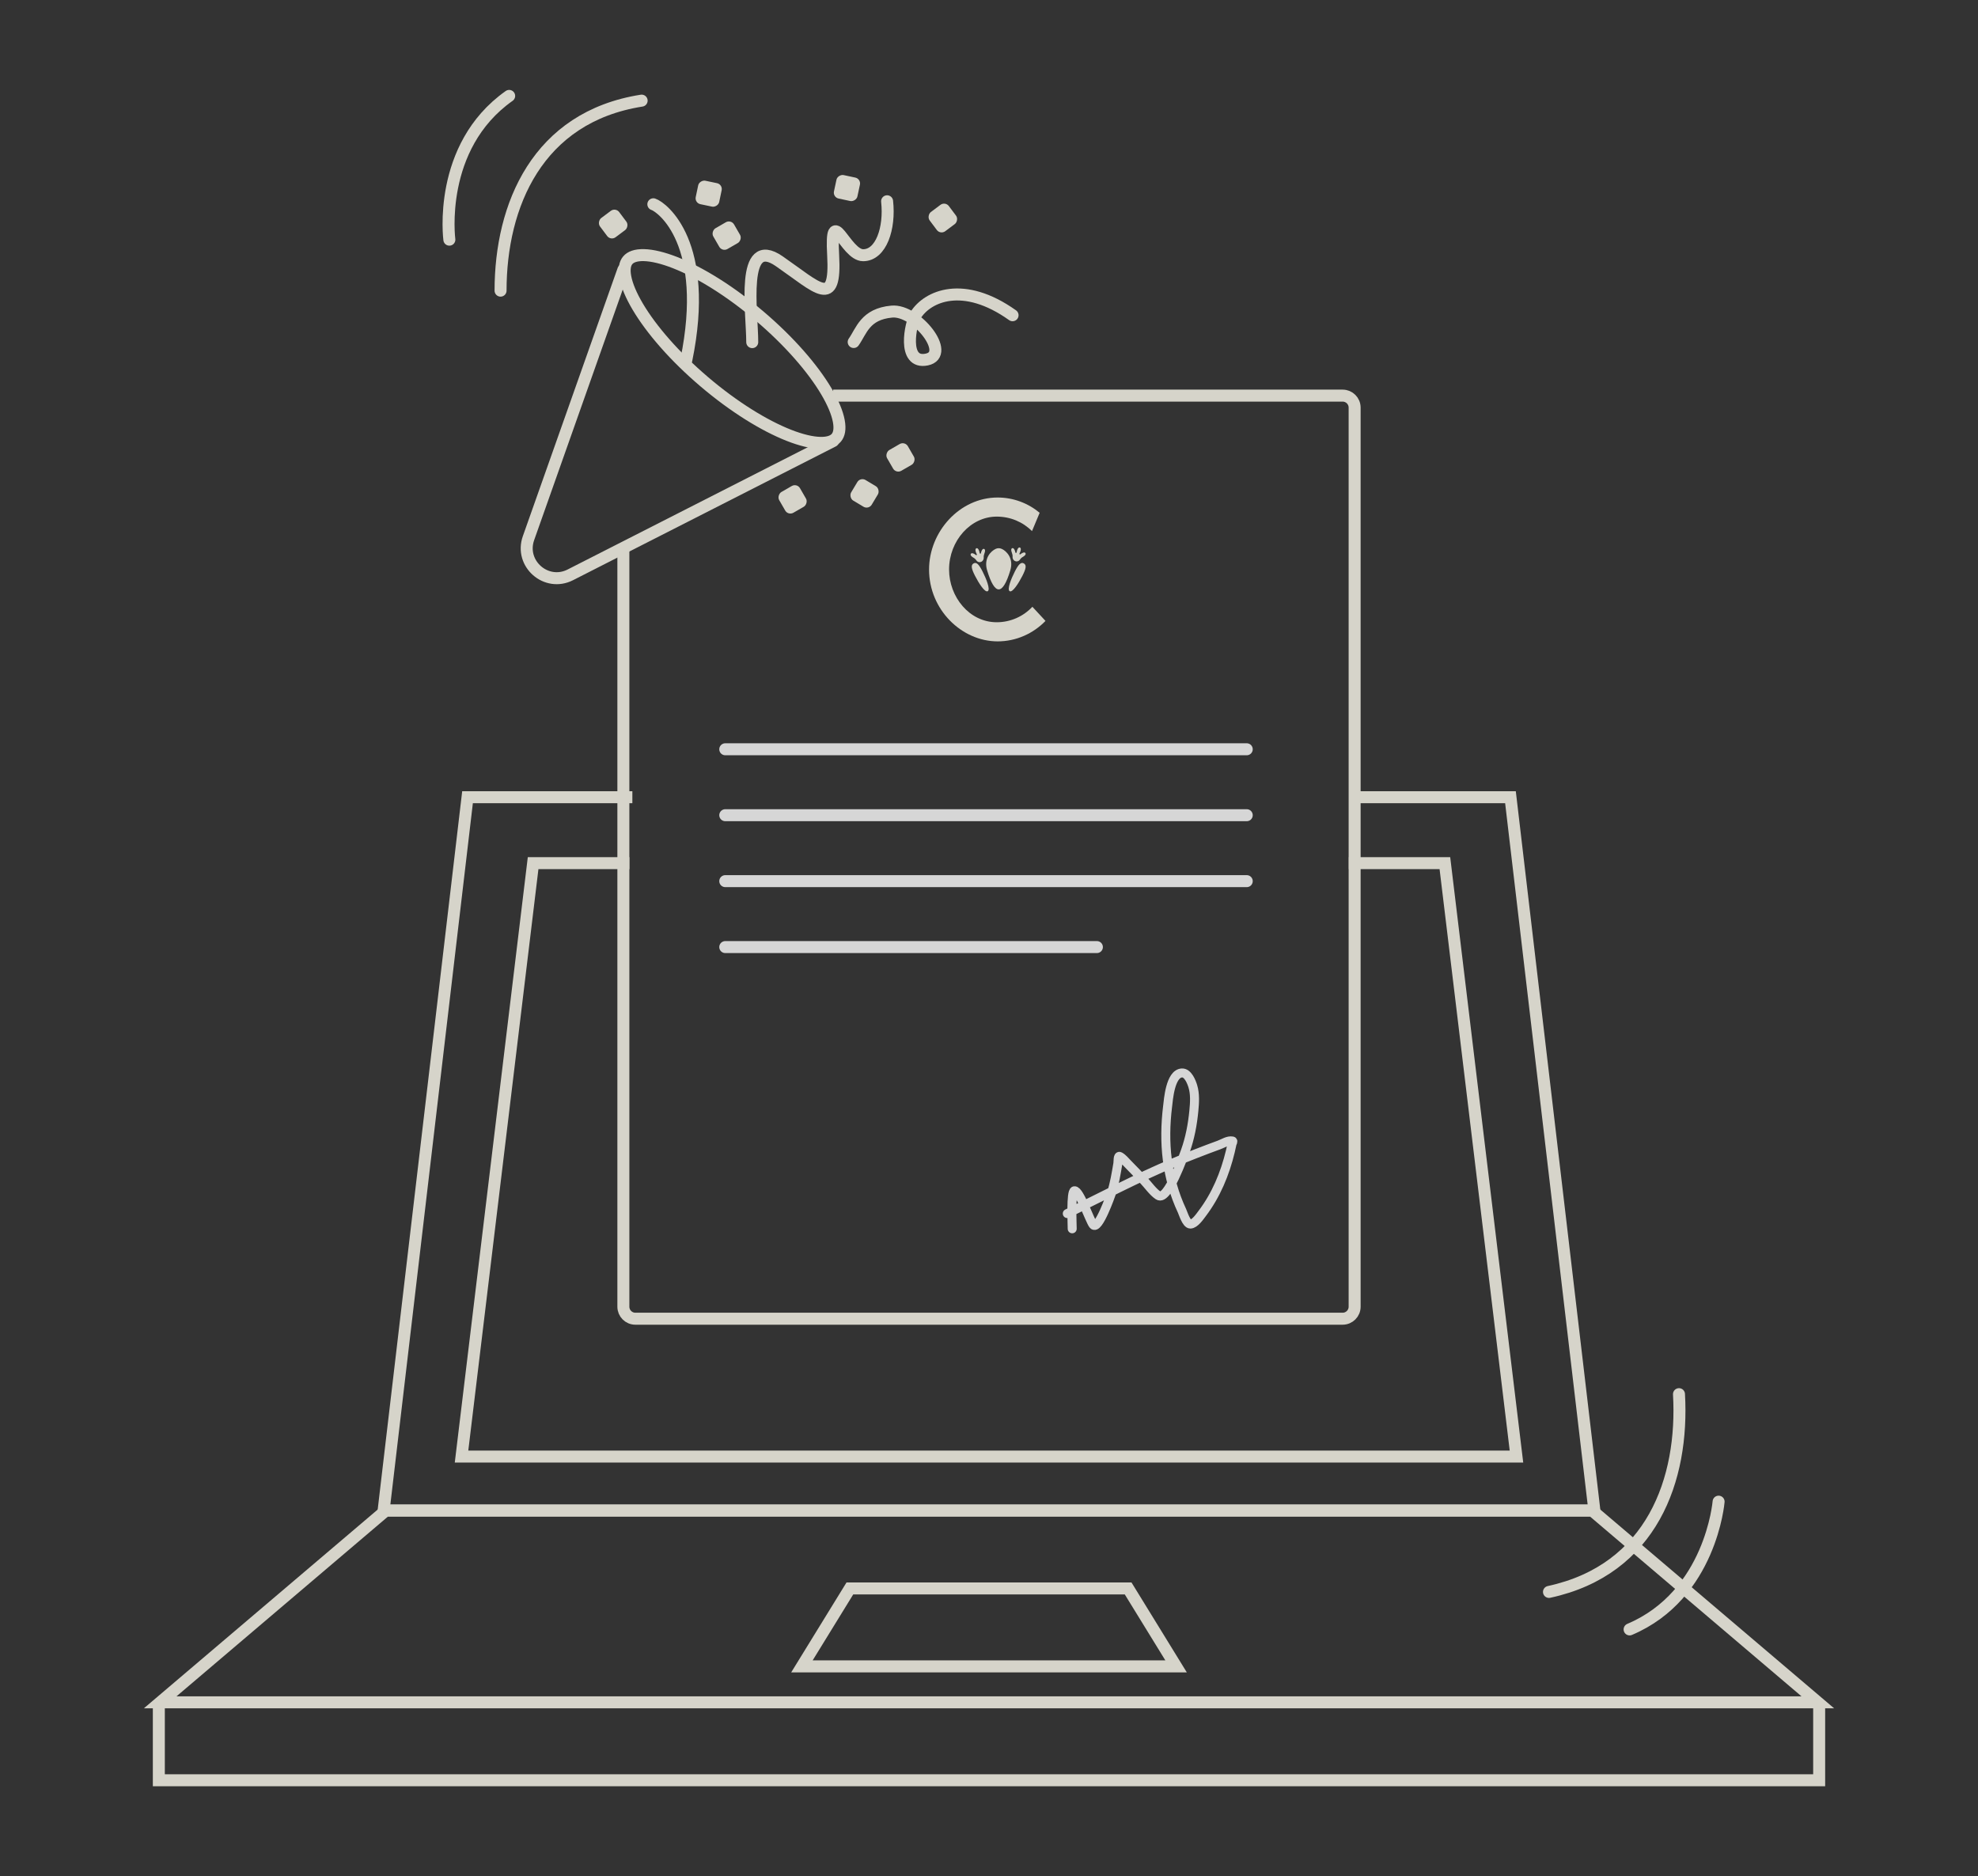 <?xml version="1.0" encoding="UTF-8"?>
<svg xmlns="http://www.w3.org/2000/svg" width="330" height="313" viewBox="0 0 330 313" fill="none">
  <rect x="0" y="0" width="330" height="313" fill="#333333" stroke="none"/>
  <g opacity="0.8">
    <path d="M139 66H224C225.105 66 226 66.895 226 68V218C226 219.105 225.105 220 224 220H106C104.895 220 104 219.105 104 218V143V91.25" stroke="#FFFDF0" stroke-width="2"></path>
    <path d="M303.5 284V297H26.5V284" stroke="#FFFDF0" stroke-width="2"></path>
    <path d="M105.5 133H78L64 252H266L252 133H225.5" stroke="#FFFDF0" stroke-width="2"></path>
    <path d="M105 144H88.941L77 243H253L241.059 144H225.03" stroke="#FFFDF0" stroke-width="2"></path>
    <path d="M133.789 278L141.787 265H188.213L196.211 278H133.789Z" stroke="#FFFDF0" stroke-width="2"></path>
    <path d="M26.721 284L26.721 284H165L303.279 284L265.632 252H64.368L26.721 284Z" stroke="#FFFDF0" stroke-width="2"></path>
    <path d="M280.114 232.587C280.925 246.769 275.635 261.863 258.425 265.579" stroke="#FFFDF0" stroke-width="2" stroke-linecap="round"></path>
    <path d="M286.723 250.522C286.723 250.522 285.448 266.088 271.875 271.834" stroke="#FFFDF0" stroke-width="2" stroke-linecap="round"></path>
    <path d="M83.511 48.489C83.511 34.283 89.654 19.516 107.048 16.789" stroke="#FFFDF0" stroke-width="2" stroke-linecap="round"></path>
    <path d="M74.969 39.983C74.969 39.983 72.905 24.502 84.946 16.001" stroke="#FFFDF0" stroke-width="2" stroke-linecap="round"></path>
    <path d="M174.422 103.589C172.39 105.691 169.536 107 166.44 107C160.433 106.996 155 101.705 155 95.016C155 88.705 160.098 83 166.44 83C169.082 83 171.538 83.957 173.451 85.548L172.174 88.607C170.656 87.079 168.565 86.185 166.287 86.185C161.948 86.185 158.338 90.202 158.338 95.012C158.338 99.568 161.706 103.808 166.287 103.808C168.624 103.808 170.749 102.819 172.238 101.229L174.422 103.585V103.589Z" fill="#FFFDF0"></path>
    <path d="M167.116 91.566C166.8 91.421 166.439 91.421 166.122 91.566C165.307 91.933 164.09 93.168 164.686 95.145C165.962 99.388 167.28 99.388 168.556 95.145C169.151 93.168 167.935 91.933 167.12 91.566H167.116Z" fill="#FFFDF0"></path>
    <path d="M163.931 95.351C164.549 96.562 165.263 98.36 164.787 98.63C164.311 98.899 163.284 97.274 162.666 96.062C162.048 94.851 161.951 94.265 162.428 93.995C162.904 93.726 163.313 94.136 163.931 95.351Z" fill="#FFFDF0"></path>
    <path d="M169.308 95.351C168.69 96.562 167.976 98.36 168.452 98.63C168.929 98.899 169.956 97.274 170.573 96.062C171.191 94.851 171.288 94.265 170.812 93.995C170.335 93.726 169.926 94.136 169.308 95.351Z" fill="#FFFDF0"></path>
    <path d="M164.186 91.573C164.034 91.514 163.851 91.631 163.714 92.03C163.68 92.127 163.654 92.225 163.636 92.315C163.628 92.358 163.587 92.385 163.546 92.377C163.494 92.37 163.453 92.327 163.446 92.272C163.431 92.163 163.405 92.045 163.364 91.924C163.23 91.526 163.048 91.404 162.895 91.463C162.742 91.522 162.675 91.733 162.813 92.131C162.858 92.26 162.914 92.377 162.969 92.475C162.992 92.51 162.984 92.557 162.958 92.585C162.921 92.628 162.858 92.632 162.813 92.596C162.75 92.546 162.679 92.491 162.605 92.444C162.259 92.229 162.043 92.26 161.961 92.405C161.879 92.553 161.961 92.76 162.307 92.975C162.329 92.991 162.355 93.003 162.378 93.018C162.579 93.128 162.757 93.284 162.884 93.479C163.022 93.69 163.263 93.819 163.535 93.78C163.829 93.737 164.064 93.491 164.108 93.186C164.116 93.136 164.116 93.085 164.116 93.038C164.101 92.792 164.145 92.549 164.235 92.327C164.246 92.299 164.257 92.276 164.265 92.249C164.406 91.85 164.339 91.635 164.19 91.576L164.186 91.573Z" fill="#FFFDF0"></path>
    <path d="M168.863 91.448C169.016 91.389 169.198 91.506 169.336 91.905C169.369 92.002 169.395 92.1 169.414 92.19C169.421 92.233 169.462 92.26 169.503 92.252C169.555 92.245 169.596 92.202 169.604 92.147C169.619 92.038 169.645 91.92 169.686 91.799C169.819 91.401 170.002 91.279 170.154 91.338C170.307 91.397 170.374 91.608 170.236 92.006C170.192 92.135 170.136 92.252 170.08 92.35C170.058 92.385 170.065 92.432 170.091 92.46C170.128 92.503 170.192 92.507 170.236 92.471C170.3 92.421 170.37 92.366 170.445 92.319C170.791 92.104 171.007 92.135 171.088 92.28C171.17 92.428 171.088 92.635 170.742 92.85C170.72 92.866 170.694 92.878 170.672 92.893C170.471 93.003 170.292 93.159 170.166 93.354C170.028 93.565 169.786 93.694 169.514 93.655C169.22 93.612 168.986 93.366 168.941 93.061C168.934 93.011 168.934 92.96 168.934 92.913C168.949 92.667 168.904 92.424 168.815 92.202C168.804 92.174 168.792 92.151 168.785 92.124C168.644 91.725 168.71 91.51 168.859 91.451L168.863 91.448Z" fill="#FFFDF0"></path>
    <path d="M121 125H164.5H208" stroke="white" stroke-width="2" stroke-linecap="round"></path>
    <path d="M121 136H164.5H208" stroke="white" stroke-width="2" stroke-linecap="round"></path>
    <path d="M121 147H164.5H208" stroke="white" stroke-width="2" stroke-linecap="round"></path>
    <path d="M121 158H152H183" stroke="white" stroke-width="2" stroke-linecap="round"></path>
    <path d="M178.881 205C178.881 204.221 178.626 198.743 179.252 198.654C180.091 198.535 181.82 203.632 182.374 204.321C183.222 205.374 185.34 199.339 185.433 199.049C185.949 197.44 186.212 195.797 186.495 194.14C186.565 193.73 186.466 192.734 186.833 192.94C187.344 193.226 187.71 193.711 188.121 194.124C188.903 194.91 190.101 196.166 190.857 196.965C191.56 197.708 192.352 198.859 193.24 199.444C194.799 200.469 197.51 192.736 197.747 192.072C198.534 189.866 198.959 187.607 199.179 185.284C199.306 183.946 199.403 182.519 199.002 181.211C198.788 180.511 198.189 178.949 197.183 179.001C195.228 179.104 194.927 183.516 194.801 184.542C194.056 190.589 194.605 196.471 197.2 202.001C197.386 202.398 197.937 204.226 198.6 204.211C199.343 204.194 200.164 202.973 200.532 202.49C202.884 199.399 204.364 195.815 205.264 192.087C205.332 191.807 205.471 191.183 205.538 190.856C205.572 190.689 205.789 190.384 205.618 190.351C204.853 190.206 204.112 190.749 203.381 191.014C201.086 191.845 197.985 193.057 195.815 193.966C189.737 196.512 183.96 199.566 178.061 202.459" stroke="white" stroke-width="1.5" stroke-linecap="round"></path>
    <path d="M139.528 73.03C139.074 73.564 138.23 73.918 136.828 73.884C135.437 73.849 133.659 73.43 131.597 72.617C127.481 70.995 122.442 67.894 117.489 63.678C112.535 59.462 108.669 54.984 106.411 51.18C105.279 49.273 104.58 47.585 104.324 46.218C104.066 44.84 104.281 43.949 104.736 43.416C105.19 42.882 106.034 42.527 107.436 42.562C108.827 42.596 110.605 43.016 112.668 43.829C116.784 45.45 121.822 48.551 126.775 52.768C131.729 56.984 135.595 61.462 137.853 65.266C138.985 67.172 139.684 68.86 139.94 70.228C140.198 71.606 139.983 72.496 139.528 73.03Z" stroke="#FFFDF0" stroke-width="2"></path>
    <path d="M104 45.004L88.172 89.777C86.667 94.035 91.13 97.948 95.154 95.9L139 73.578" stroke="#FFFDF0" stroke-width="2" stroke-linecap="round"></path>
    <path d="M109 34.078C110.5 34.578 118.5 40.578 114.5 60.078M125.5 57.078C125.5 52.078 123.5 39.078 130 43.578C136.5 48.078 139.5 51.578 139 42.578C138.5 33.578 141 42.578 144 42.578C147 42.578 148.5 38.078 148 33.578" stroke="#FFFDF0" stroke-width="2" stroke-linecap="round"></path>
    <rect x="150.965" y="73.578" width="4" height="4" rx="1" transform="rotate(60 150.965 73.578)" fill="#FFFDF0"></rect>
    <rect x="121.965" y="36.578" width="4" height="4" rx="1" transform="rotate(60 121.965 36.578)" fill="#FFFDF0"></rect>
    <rect x="157.701" y="33.574" width="4" height="4" rx="1" transform="rotate(53.159 157.701 33.574)" fill="#FFFDF0"></rect>
    <rect x="102.701" y="34.578" width="4" height="4" rx="1" transform="rotate(53.159 102.701 34.578)" fill="#FFFDF0"></rect>
    <rect x="143.674" y="29.836" width="4" height="4" rx="1" transform="rotate(102.075 143.674 29.836)" fill="#FFFDF0"></rect>
    <rect x="120.602" y="30.764" width="4" height="4" rx="1" transform="rotate(101.839 120.602 30.764)" fill="#FFFDF0"></rect>
    <rect x="132.965" y="80.578" width="4" height="4" rx="1" transform="rotate(60 132.965 80.578)" fill="#FFFDF0"></rect>
    <rect x="143.545" y="79.566" width="4" height="4" rx="1" transform="rotate(30.935 143.545 79.566)" fill="#FFFDF0"></rect>
    <path d="M142.425 57.058C143.721 55.237 144.303 52.39 148.784 51.983C152.891 51.609 158.803 59.115 154.62 59.979C150.436 60.844 151.94 53.867 152.737 52.596C154.759 49.37 160.735 46.755 168.932 52.59" stroke="#FFFDF0" stroke-width="2" stroke-linecap="round"></path>
  </g>
</svg>
